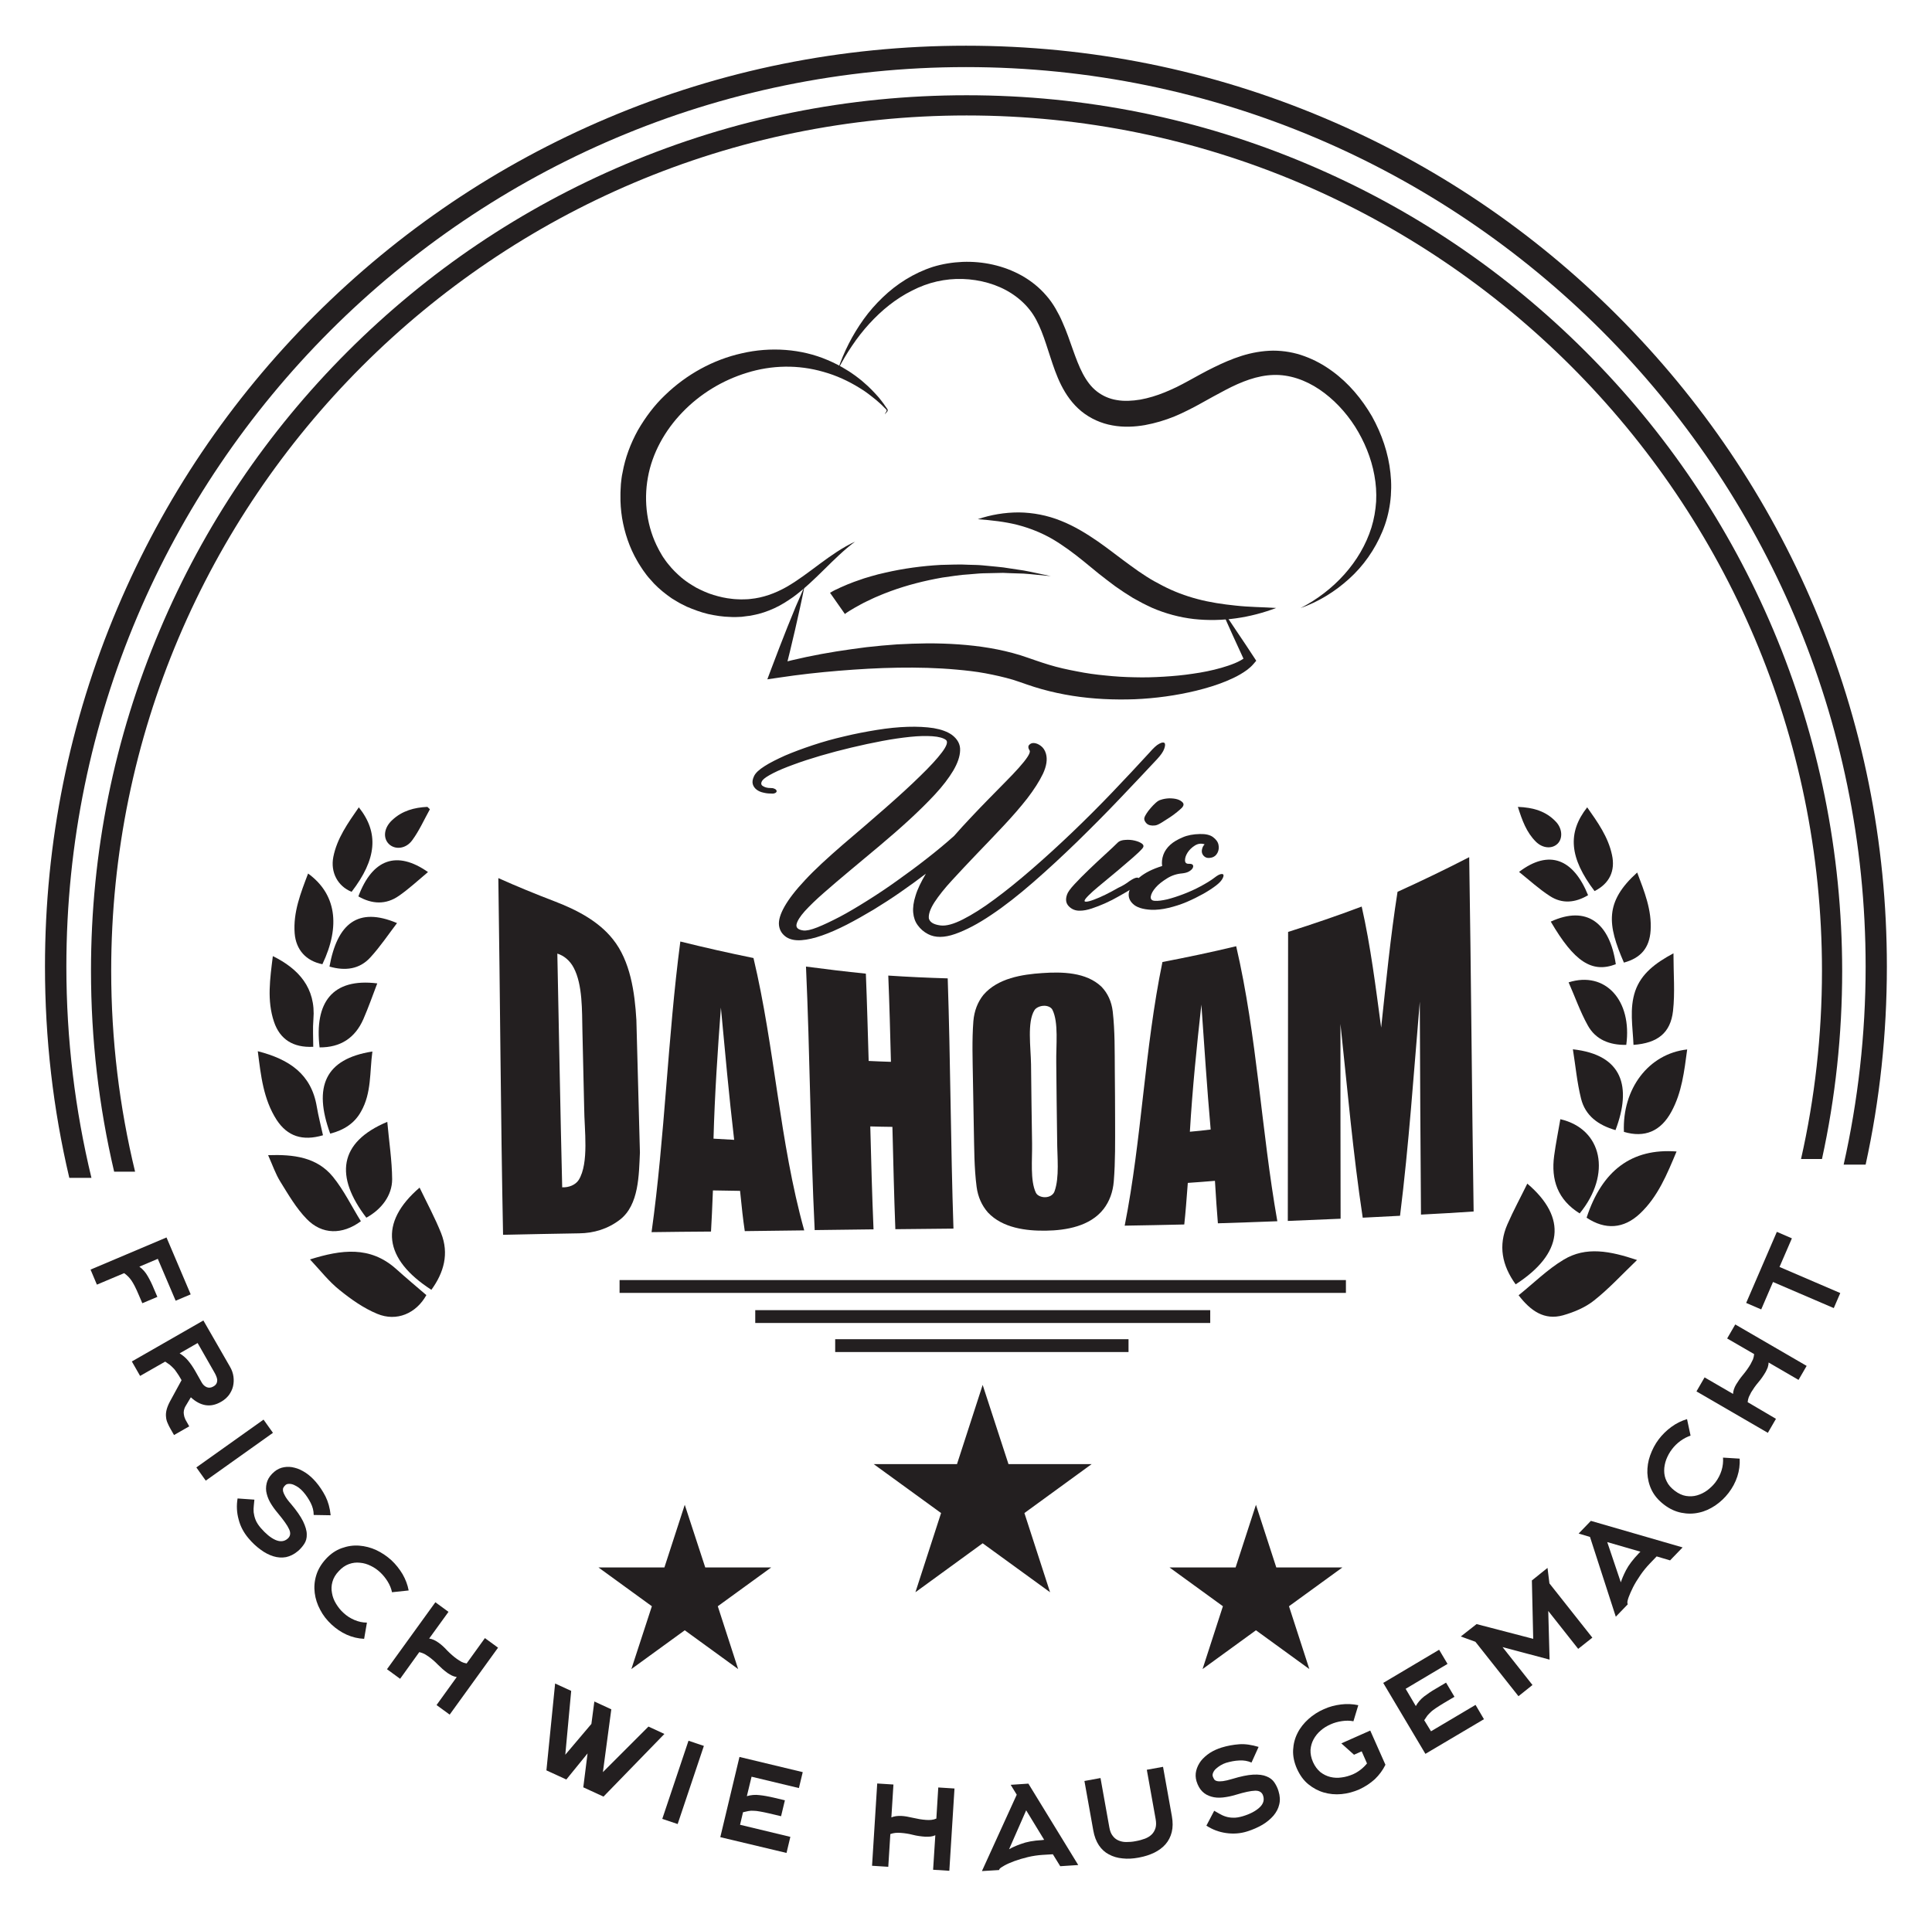 <?xml version="1.0" encoding="utf-8"?>
<!-- Generator: Adobe Illustrator 26.0.2, SVG Export Plug-In . SVG Version: 6.00 Build 0)  -->
<!DOCTYPE svg PUBLIC "-//W3C//DTD SVG 1.1//EN" "http://www.w3.org/Graphics/SVG/1.1/DTD/svg11.dtd">
<svg version="1.1" id="Layer_1" xmlns:x="http://ns.adobe.com/Extensibility/1.0/" xmlns:i="http://ns.adobe.com/AdobeIllustrator/10.0/" xmlns:graph="http://ns.adobe.com/Graphs/1.0/"
	 xmlns="http://www.w3.org/2000/svg" xmlns:xlink="http://www.w3.org/1999/xlink" x="0px" y="0px" width="1310px" height="1300px"
	 viewBox="0 0 1310 1300" style="enable-background:new 0 0 1310 1300;" xml:space="preserve">
<style type="text/css">
	.st0{fill:#231F20;}
</style>
<g>
	<g>
		<path class="st0" d="M337.9,595.5c12.5,5.6,25.2,10.8,38,15.7c14.9,5.7,29.9,13.4,39.7,25.8c11.8,14.7,14.8,35.9,15.9,54.7
			c0.8,30,1.6,59.9,2.4,89.9c-0.7,15.1-0.6,35.5-13.5,45.5c-8.3,6.4-17.9,9.2-27.7,9.3c-17.2,0.3-34.4,0.6-51.6,1
			C339.5,756.7,339.1,676.1,337.9,595.5 M381.2,805.2c4.5,0.2,9-1.6,11.2-5c7.1-11.5,3.8-34.1,3.7-48.9c-0.4-17.5-0.8-35-1.2-52.5
			c-0.3-13.3,0.2-31-5.9-42.5c-2.6-5-6.8-8.3-11.1-9.6C379,699.6,379.9,752.4,381.2,805.2"/>
	</g>
	<g>
		<path class="st0" d="M510.9,649.7c14.5,60.9,17.6,124.4,34.4,184.7c-13.4,0.2-26.8,0.3-40.3,0.5c-1.3-8.9-1.9-14.6-3.2-27.3
			c-7.4-0.1-11-0.2-18.4-0.3c-0.5,12.9-0.8,18.8-1.3,27.9c-13.4,0.1-26.9,0.2-40.3,0.4c9.1-65.4,10.9-131.6,19.5-197.1
			C477.8,642.6,494.2,646.3,510.9,649.7 M497.8,773c-3.5-29.9-6.2-59.8-9-89.7c-2.2,29.6-4.2,59.2-5,88.9
			C489.4,772.5,492.2,772.7,497.8,773"/>
	</g>
	<g>
		<path class="st0" d="M642.6,663.5c1.9,56.5,2,113.1,3.9,169.7c-13.1,0.1-26.3,0.3-39.4,0.4c-0.9-23.1-1.4-46.2-2-69.4
			c-6-0.1-9-0.1-15-0.3c0.6,23.3,1.2,46.5,2.2,69.8c-13.3,0.2-26.6,0.3-39.9,0.5c-2.9-59.5-3.2-119.2-5.9-178.7
			c13.5,1.8,27,3.4,40.6,4.8c0.8,19.7,1.3,39.4,1.9,59.2c6,0.3,9.1,0.4,15.1,0.6c-0.5-19.5-1-39-1.8-58.5
			C615.7,662.5,629.1,663.1,642.6,663.5"/>
	</g>
	<g>
		<path class="st0" d="M756.1,760.5c0,13.5,0.2,27.2-0.9,40.7c-0.6,7.2-2.9,13.5-6.9,18.7c-9.1,11.7-25.3,14.5-39.1,14.7
			c-13.5,0.2-29.4-1.8-39.3-12.3c-4.2-4.8-6.8-10.6-7.7-17.4c-1.7-13-1.6-26.4-1.9-39.6c-0.2-11.2-0.4-22.4-0.6-33.6
			c-0.2-13.1-0.7-26.3,0.3-39.2c0.6-7,2.9-12.9,6.8-17.8c9.7-11.3,26.2-13.9,40-14.8c13.2-0.9,29.7-0.7,40.1,9.3
			c4.2,4.4,6.8,10,7.6,16.8c1.5,13.2,1.3,26.8,1.4,40.2C756,737.6,756.1,749.1,756.1,760.5 M716.2,720.7
			c-0.2-11.8,1.7-27.3-2.6-35.9c-0.9-1.8-3.5-2.9-6.1-2.7c-2.2,0.1-5,1.2-6.1,3c-5,8-2.5,24.9-2.3,36.7c0.2,17.8,0.4,35.6,0.7,53.4
			c0.2,11.1-1.4,25.4,2.6,33.7c0.9,1.9,3.7,3.1,6.4,3c2.8-0.1,5.3-1.5,6.2-3.9c3.5-9.6,1.8-23.5,1.8-35.1
			C716.5,755.4,716.4,738.1,716.2,720.7"/>
	</g>
	<g>
		<path class="st0" d="M838.2,641.7c14.2,61.1,17,124.7,27.9,186.5c-13.4,0.5-26.9,1-40.3,1.4c-0.8-9.7-1.2-15.8-2-28.8
			c-7.4,0.6-11.1,0.9-18.4,1.4c-1,12.9-1.4,18.8-2.4,28.2c-13.5,0.3-26.9,0.6-40.4,0.8c11.7-59.1,13.4-119.8,25.6-178.8
			C804.9,649.2,821.6,645.7,838.2,641.7 M820.9,766c-2.5-28.2-4.3-56.4-6.3-84.7c-3.2,28.7-6.1,57.4-7.8,86.2
			C812.5,767,815.3,766.7,820.9,766"/>
	</g>
	<g>
		<path class="st0" d="M996.2,581.3c1.3,80.1,1.8,160.2,3,240.3c-11.9,0.8-23.8,1.5-35.7,2.1c-0.4-48.1-0.6-96.3-0.8-144.4
			c-4.1,48.4-7.4,97-13.4,145.2c-10.1,0.5-15.2,0.8-25.3,1.3c-6.6-43.6-10.4-87.6-15.1-131.4c0,44,0,88,0.1,132.1
			c-11.9,0.5-23.8,1-35.8,1.5c0.1-65.3,0.1-130.7,0.2-196c16.8-5.3,33.4-11,49.9-17.2c6.1,27,9.5,54.7,13.2,82.1
			c3.3-30.7,6.3-61.5,11.1-92.1C963.9,597.4,980.1,589.6,996.2,581.3"/>
	</g>
	<g>
		<path class="st0" d="M637.7,627.6c3.8,0.5,8.9-0.9,15.2-4.1c6.3-3.2,13.5-7.7,21.4-13.6c7.9-5.8,16.4-12.7,25.4-20.5
			c9.1-7.9,18.2-16.2,27.4-25c9.2-8.8,18.3-17.9,27.2-27.2c8.9-9.3,17.2-18.2,25-26.7c2.7-3.1,4.9-5.2,6.7-6.1c1.8-1,3-1.1,3.6-0.5
			c0.6,0.6,0.5,1.9-0.2,3.9c-0.7,2-2.3,4.3-4.8,7c-7.6,8.2-16.1,17.1-25.4,26.9c-9.3,9.8-18.9,19.4-28.8,29.1
			c-9.9,9.6-19.8,18.8-29.8,27.5c-10,8.7-19.4,16.1-28.4,22.1c-9,6.1-17.2,10.4-24.6,13c-7.4,2.6-13.5,2.6-18.3,0.1
			c-2.9-1.5-5.2-3.5-7-6c-1.8-2.4-2.8-5.3-3.1-8.6c-0.3-3.3,0.2-7.2,1.6-11.5c1.3-4.4,3.7-9.3,7-14.9c-5.4,4.1-11.1,8.3-17.2,12.5
			c-6,4.2-12.1,8.1-18.3,11.9c-6.2,3.7-12.2,7.1-18.2,10.2c-5.9,3-11.5,5.5-16.7,7.3c-5.2,1.8-9.8,2.9-14,3.2
			c-4.2,0.3-7.5-0.4-10.1-2c-3-2-4.7-4.7-5.1-8.1c-0.4-3.4,0.9-7.7,3.8-12.8c2.9-5.1,7.5-11.1,14-18c6.4-6.9,15-14.8,25.5-23.9
			c10.1-8.6,19.8-16.9,28.9-24.9c9.1-8,17-15.2,23.5-21.6c6.6-6.4,11.5-11.7,14.8-16.1c3.3-4.4,4.2-7.2,2.7-8.4
			c-1.7-1.3-4.8-2.2-9.1-2.5c-4.3-0.3-9.3-0.2-15.1,0.4c-5.8,0.6-12.1,1.5-19,2.8c-6.9,1.3-13.9,2.8-21,4.5
			c-7.1,1.7-14,3.5-20.8,5.5c-6.8,2-12.9,4-18.3,6c-5.5,2-10.1,3.9-13.8,5.8c-3.7,1.9-6.2,3.5-7.3,4.9c-1.2,1.7-1.1,3.1,0.3,3.9
			c1.4,0.9,3.1,1.3,5,1.3c1.1,0,2.1,0.1,2.8,0.5c0.8,0.3,1.2,0.7,1.4,1.2c0.2,0.5,0.1,0.9-0.3,1.3c-0.4,0.4-1.1,0.7-2.1,0.8
			c-2.2,0-4.2-0.1-6.2-0.6c-2-0.4-3.6-1.1-4.9-2.1c-1.3-1-2.2-2.3-2.6-3.8c-0.4-1.5-0.1-3.3,0.9-5.4c1-2.1,3.3-4.3,7.1-6.7
			c3.7-2.4,8.4-4.7,13.9-7.2c5.6-2.4,11.8-4.7,18.7-7c6.9-2.3,14-4.3,21.4-6c7.4-1.8,14.8-3.2,22.2-4.4c7.4-1.2,14.4-1.9,20.9-2.1
			c6.5-0.2,12.4,0.1,17.6,0.9c5.2,0.9,9.3,2.4,12.4,4.6c3.8,2.9,5.7,6.4,5.5,10.5c-0.1,4.1-1.7,8.7-4.7,13.8c-3,5-7.1,10.4-12.3,16
			c-5.2,5.6-11,11.3-17.4,17.2c-6.4,5.9-13.1,11.7-20.1,17.6c-7,5.9-13.7,11.5-20.1,16.8c-6.4,5.3-12.3,10.4-17.7,15.1
			c-5.4,4.7-9.7,8.9-13,12.5c-3.2,3.6-5.1,6.6-5.6,8.9c-0.5,2.3,1,3.7,4.5,4.2c2.1,0.3,5.3-0.4,9.6-2.1c4.3-1.7,9.3-4.1,15.1-7.1
			c5.7-3,11.9-6.7,18.6-10.9c6.7-4.2,13.5-8.7,20.3-13.6c6.9-4.9,13.7-9.9,20.3-15.1c6.7-5.2,12.8-10.3,18.4-15.3
			c3.6-4.1,7.4-8.3,11.4-12.5c4-4.3,8-8.4,11.9-12.4c3.9-4,7.7-7.9,11.3-11.5c3.6-3.6,6.7-6.9,9.3-9.8c2.6-2.9,4.6-5.4,5.9-7.4
			c1.3-2,1.8-3.4,1.5-4.2c-1.1-1.7-1.2-3-0.4-3.9c0.8-0.9,1.9-1.4,3.3-1.3c1.4,0.1,3,0.7,4.6,1.9c1.6,1.2,2.8,2.9,3.5,5.3
			c1.1,3.9,0.4,8.4-2,13.6c-2.5,5.2-6.1,10.8-10.7,16.8c-4.7,6-10.1,12.2-16.2,18.7c-6.1,6.5-12.1,12.8-18.1,19
			c-5.9,6.2-11.5,12.1-16.6,17.7c-5.2,5.6-9.1,10.6-12,15c-2.8,4.4-4.1,8-3.8,10.9C630.4,625.3,632.9,627,637.7,627.6"/>
	</g>
	<g>
		<path class="st0" d="M765.9,597.5c2.1-1.4,3.7-2.2,4.8-2.3c1-0.1,1.6,0.2,1.6,1c0,0.8-0.5,1.9-1.5,3.2c-1,1.3-2.6,2.7-4.7,4.1
			c-2.2,1.3-4.7,2.8-7.6,4.4c-2.9,1.7-5.9,3.2-9,4.6c-3.1,1.4-6.2,2.6-9.2,3.6c-3,1-5.7,1.5-8,1.5c-3,0.1-5.5-0.9-7.5-2.9
			c-2-2-2.5-4.6-1.3-8c0.5-1.6,2.2-4,5.1-7.1c2.9-3.1,6.1-6.4,9.8-9.9c3.6-3.5,7.3-6.9,11-10.3c3.7-3.3,6.5-6.1,8.7-8.2
			c1-0.9,2.7-1.5,4.9-1.6c2.3-0.2,4.5,0,6.5,0.5c2.1,0.5,3.7,1.2,4.9,2.1c1.2,1,1.2,2,0.2,3.2c-1.6,1.8-3.8,3.9-6.7,6.4
			c-2.9,2.5-5.9,5.1-9.1,7.8c-3.2,2.7-6.4,5.4-9.6,8c-3.2,2.6-6,5-8.3,7c-2.3,2.1-3.9,3.7-4.9,5c-0.9,1.3-0.8,1.9,0.3,1.9
			c1.3,0,3.1-0.5,5.5-1.4c2.4-0.9,5-2,7.8-3.4c2.8-1.4,5.7-2.9,8.6-4.6C761.1,600.8,763.7,599.2,765.9,597.5 M775.9,554.7
			c0.2-0.8,0.7-1.8,1.5-3c0.8-1.2,1.7-2.5,2.8-3.7c1.1-1.3,2.2-2.4,3.4-3.5c1.2-1.1,2.3-1.8,3.5-2.1c1.7-0.6,3.6-0.9,5.7-1
			c2.1,0,4,0.2,5.6,0.7c1.6,0.5,2.8,1.3,3.6,2.2c0.8,1,0.6,2.1-0.5,3.4c-0.7,0.7-1.8,1.7-3.4,3c-1.6,1.3-3.3,2.6-5.2,3.8
			c-1.9,1.2-3.7,2.4-5.5,3.5c-1.8,1.1-3.2,1.7-4.3,1.8c-2.5,0.3-4.4-0.2-5.6-1.3C776.2,557.2,775.7,556,775.9,554.7"/>
	</g>
	<g>
		<path class="st0" d="M813.6,565.6c3.9-0.1,6.9,0.6,8.9,2.1c2,1.5,3.3,3.2,3.7,5.2c0.4,1.9,0.2,3.8-0.7,5.5
			c-0.9,1.7-2.2,2.8-4.1,3.2c-1.7,0.4-3.1,0.3-4.1-0.3c-1-0.6-1.7-1.4-2.1-2.4c-0.4-1-0.4-2-0.1-3.2c0.3-1.2,0.8-2.2,1.7-3.1
			c-2.3-0.8-4.5-0.5-6.6,0.8c-2.1,1.3-3.7,2.9-4.9,4.7c-1.2,1.9-1.8,3.6-1.8,5.3c0,1.7,0.9,2.5,2.7,2.4c1.4,0,2.2,0.2,2.6,0.8
			c0.4,0.6,0.3,1.3-0.1,2.1c-0.4,0.8-1.3,1.6-2.5,2.3c-1.2,0.7-2.8,1.1-4.6,1.3c-3.7,0.3-7.1,1.4-10.3,3.4c-3.2,2-5.8,4-7.7,6.2
			c-1.9,2.2-3,4.2-3.3,6c-0.3,1.8,0.6,2.9,2.6,3c2.2,0.2,5-0.2,8.6-1c3.5-0.9,7.2-2.1,11.1-3.6c3.9-1.5,7.7-3.2,11.4-5.2
			c3.7-2,6.9-3.9,9.5-5.9c1.8-1.4,3.2-2.2,4.3-2.4c1.1-0.2,1.7,0,1.8,0.7c0.1,0.6-0.2,1.6-1,2.9c-0.8,1.3-2.1,2.6-3.9,4
			c-2.3,1.8-5.2,3.7-8.7,5.7c-3.6,2-7.4,3.9-11.4,5.6c-4,1.7-8.1,3-12.3,4c-4.2,1-8,1.4-11.6,1.3c-6-0.3-10.2-1.7-12.6-4.1
			c-2.5-2.4-3.3-5.2-2.5-8.3c0.8-3.1,3.1-6.3,6.9-9.5c3.8-3.2,9-5.8,15.5-7.8c-0.4-2.5-0.1-5,0.8-7.6c0.9-2.5,2.5-4.8,4.7-6.8
			c2.2-2,5-3.6,8.3-5C805.2,566.4,809.1,565.7,813.6,565.6"/>
	</g>
	<g>
		<path class="st0" d="M210.2,854.1c21.4-6.7,40.7-9.2,58.2,6.3c6.8,6.1,13.8,12,20.7,17.9c-6.9,12.4-20.1,18.2-33.3,12.7
			c-9.2-3.8-17.7-9.8-25.5-16.1C223.1,869.2,217.4,861.8,210.2,854.1"/>
	</g>
	<g>
		<path class="st0" d="M244.7,828.2c-12.6,9.3-26.4,9.2-36.8-1.6c-7.1-7.3-12.4-16.5-17.8-25.2c-3.3-5.3-5.3-11.3-8.3-18
			c17.2-0.6,33,1.3,43.9,14.6C233.2,807.2,238.4,818.1,244.7,828.2"/>
	</g>
	<g>
		<path class="st0" d="M292.5,874.7c-32.3-20.8-35.8-45.4-8-69.3c5,10.4,10.4,20.4,14.6,30.9C304.6,850.2,301,863,292.5,874.7"/>
	</g>
	<g>
		<path class="st0" d="M174.8,712.9c21.4,5.5,36.3,15.5,40,37.6c1.1,6.5,2.8,13,4.2,19.4c-13.9,4.1-24.1,0.7-31.4-10.4
			C178.6,745.5,176.9,729.6,174.8,712.9"/>
	</g>
	<g>
		<path class="st0" d="M262.6,760.8c1.2,13.4,3.2,26.2,3.3,38.9c0,11.1-7.3,20.5-17.5,26.1C227.1,798,229.4,774.7,262.6,760.8"/>
	</g>
	<g>
		<path class="st0" d="M185,648.4c17.3,8.5,29.3,21.5,27.5,42.9c-0.5,6.2-0.1,12.5-0.1,18.6c-13.7,0.7-22.6-5.1-26.6-16.9
			C180.9,678.5,183.1,663.8,185,648.4"/>
	</g>
	<g>
		<path class="st0" d="M223.9,768.8c-11.6-31.7-3.6-50.7,28.6-55.7c-1.9,13.9-0.5,28.1-7.7,40.7
			C240.4,761.8,233.2,766.4,223.9,768.8"/>
	</g>
	<g>
		<path class="st0" d="M218.6,653.9c-11.1-2.2-17.9-9.8-18.8-20.9c-1.1-14.4,4.1-27.4,9.1-40.6C227.8,606.1,231.1,627.7,218.6,653.9
			"/>
	</g>
	<g>
		<path class="st0" d="M255.8,666.9c-3.2,8.4-6,16.4-9.4,24.2c-5.6,12.8-15.5,19.3-29.7,19.2C213.1,680,225.2,663.1,255.8,666.9"/>
	</g>
	<g>
		<path class="st0" d="M243.3,547.5c13.8,17.3,12.1,35.2-4.9,57.3c-9.4-3.8-14.4-13.2-12.4-23.6
			C228.5,568.5,235.9,558.2,243.3,547.5"/>
	</g>
	<g>
		<path class="st0" d="M223.4,655.5c5.3-29.2,19.3-40.7,45.8-29.5c-6,7.9-11.4,16-18,23.2C243.9,657.3,234.2,658.6,223.4,655.5"/>
	</g>
	<g>
		<path class="st0" d="M290.2,591.4c-6.8,5.7-12.9,11.4-19.7,16.1c-8.8,6.2-18.3,5.7-27.5,0.4C252.5,582.5,269.1,576.6,290.2,591.4"
			/>
	</g>
	<g>
		<path class="st0" d="M291.5,548.8c-3.9,7-7.2,14.5-11.9,20.9c-4.4,6.2-11.9,6.7-16,2.6c-4.1-4.2-3.2-11.1,2.4-16.2
			c6.7-6.3,15-8.5,23.8-8.9C290.4,547.7,290.9,548.3,291.5,548.8"/>
	</g>
	<g>
		<path class="st0" d="M1110,854.5c-10.4,10-19.1,19.5-29.1,27.4c-6,4.8-13.7,8-21.1,10.1c-12.6,3.5-21.9-2.9-30.1-13.6
			c10.2-8.2,19.5-17.5,30.5-24.1C1075.4,845.1,1091.8,848.4,1110,854.5"/>
	</g>
	<g>
		<path class="st0" d="M1136.8,780.9c-6.5,15.5-12.6,30.6-24.8,42.1c-11,10.4-23.6,11.2-36.2,2.8
			C1086.3,793.7,1106.5,778.6,1136.8,780.9"/>
	</g>
	<g>
		<path class="st0" d="M1027.7,871c-9.3-12.9-11.9-26.3-5.6-40.7c4.1-9.4,9-18.4,13.5-27.6C1062.8,825.8,1059.9,850.2,1027.7,871"/>
	</g>
	<g>
		<path class="st0" d="M1144,711.7c-2,14.9-3.6,29.2-10.7,42.2c-7.2,13.3-18.1,17.9-32.2,13.7C1099.9,738.4,1117.8,714.6,1144,711.7
			"/>
	</g>
	<g>
		<path class="st0" d="M1071.1,822.9c-14.9-9.3-19.5-22.7-17.3-39.1c1.1-8.3,2.8-16.5,4.2-24.8
			C1086.5,765.6,1092.9,796.3,1071.1,822.9"/>
	</g>
	<g>
		<path class="st0" d="M1134.7,646.5c0,14.1,1.1,26.7-0.3,39.1c-1.7,14.9-10.4,21.8-26.8,23c-0.5-12.3-2.9-24.6,1.2-36.6
			C1112.9,660.3,1122.4,653.1,1134.7,646.5"/>
	</g>
	<g>
		<path class="st0" d="M1066.5,711.6c33.8,3.7,40,25.5,28.9,54.8c-11.5-3.3-20.5-9.6-23.4-21.5
			C1069.3,734,1068.3,722.8,1066.5,711.6"/>
	</g>
	<g>
		<path class="st0" d="M1110.1,591.7c4.9,13,10,25.5,9.1,39.4c-0.8,11.7-6.6,18.6-18.1,21.7C1089.9,627.1,1087.9,611.7,1110.1,591.7
			"/>
	</g>
	<g>
		<path class="st0" d="M1063.6,666.2c24.9-7.9,43.2,12.3,39.1,42.4c-11.1,0.2-20.8-3.4-26.2-13.4
			C1071.4,686,1067.9,675.9,1063.6,666.2"/>
	</g>
	<g>
		<path class="st0" d="M1081.2,604.3c-17-22.4-18.6-39.5-5-56.8c7.1,10.1,14.2,20,16.8,32.2C1095.4,590.6,1091.3,599.2,1081.2,604.3
			"/>
	</g>
	<g>
		<path class="st0" d="M1095.6,653.9c-16.2,6.2-28.2-1.7-44.1-28.9C1076.1,613.7,1091.5,626,1095.6,653.9"/>
	</g>
	<g>
		<path class="st0" d="M1030,591.3c20.5-15.6,36.9-8.7,46.8,15.8c-8.6,5.1-17.5,6.1-26,0.5C1043.5,602.9,1037,596.9,1030,591.3"/>
	</g>
	<g>
		<path class="st0" d="M1029.2,547.2c10.4,0.4,19.2,2.9,26,10.3c4.2,4.6,4.5,11.2,0.9,14.7c-3.7,3.6-10,3.2-14.6-1.3
			C1035,564.5,1032.1,556.3,1029.2,547.2"/>
	</g>
	<g>
		<path class="st0" d="M545.5,397.6c-1,5-2,9.9-3.1,14.8l-3.3,14.7c-2.3,9.8-4.6,19.6-7.1,29.3l-5.5-6c13.4-3.6,26.8-6.4,40.5-8.6
			c6.8-1.1,13.6-2,20.5-2.9c6.9-0.8,13.8-1.4,20.7-1.9c6.9-0.4,13.9-0.6,20.8-0.7c7,0,14,0.2,21,0.7c14,1,28.1,3.1,42,7.4
			c3.4,1.1,7.1,2.4,10,3.4c3,1.1,6.1,2,9.2,3c6.2,1.9,12.6,3.3,19,4.5c6.4,1.3,12.9,2.2,19.4,2.8c6.5,0.7,13.1,1.1,19.7,1.2
			c6.6,0.2,13.2,0,19.8-0.4c6.6-0.4,13.2-1,19.7-2c6.5-0.9,13-2.2,19.3-4c3.1-0.9,6.2-1.9,9.1-3.1c2.9-1.2,5.7-2.7,7.6-4.4l-0.4,4
			c-2.9-6.2-5.7-12.3-8.5-18.5c-2.8-6.2-5.6-12.4-8.2-18.7c3.9,5.6,7.8,11.2,11.5,16.9c3.8,5.6,7.6,11.3,11.3,17l1.3,2l-1.7,2
			c-2.8,3.3-5.9,5.3-9.1,7.2c-3.2,1.9-6.4,3.3-9.7,4.7c-6.6,2.7-13.3,4.7-20.2,6.4c-13.6,3.3-27.6,5.2-41.6,5.8
			c-14,0.5-28.2-0.1-42.2-2.3c-7-1.1-14-2.6-20.8-4.5c-3.4-1-6.9-2-10.2-3.2l-4.9-1.7c-1.5-0.5-3-1-4.5-1.5
			c-6.1-1.8-12.4-3.2-18.8-4.4c-6.4-1.2-12.9-1.9-19.5-2.5c-13.1-1.2-26.4-1.5-39.8-1.3c-13.4,0.2-26.8,1-40.2,2.1
			c-13.4,1.1-26.9,2.6-40.1,4.6l-8.2,1.2l2.7-7.2c3.5-9.4,7.2-18.8,10.9-28.2l5.7-14C541.6,406.9,543.5,402.2,545.5,397.6"/>
	</g>
	<g>
		<path class="st0" d="M579.8,367.3c-15,11.2-26.2,26-42,37.6c-4,2.8-8.2,5.5-12.8,7.6c-4.6,2.1-9.5,3.8-14.5,4.7
			c-1.2,0.3-2.5,0.5-3.8,0.6l-3.8,0.5c-2.5,0.1-5.1,0.3-7.6,0.1c-5.1-0.1-10.2-0.9-15.2-2c-5-1.2-9.8-3-14.5-5
			c-1.2-0.6-2.3-1.2-3.4-1.7l-1.7-0.9l-1.7-1c-1.1-0.7-2.2-1.3-3.3-2l-3.2-2.3c-4.1-3.1-8.1-6.6-11.4-10.6c-1.8-1.9-3.3-4-4.8-6.1
			c-0.8-1.1-1.4-2.2-2.1-3.2c-0.7-1.1-1.4-2.2-2-3.3c-5.2-9-8.5-18.9-10.2-29c-0.8-5.1-1.2-10.2-1.1-15.4c0-1.3,0-2.6,0.1-3.9
			c0.1-1.3,0.1-2.6,0.2-3.8c0.3-2.6,0.5-5.1,1.1-7.6c1.8-10.2,5.5-19.9,10.4-28.8c5.1-8.8,11.2-17,18.5-23.9
			c14.5-14,32.6-24,52-28.3c19.3-4.5,40.3-3.1,58.2,4.6c4.5,1.9,8.8,4.1,12.9,6.7c2.1,1.2,4,2.6,6,4c1.9,1.5,3.9,2.9,5.6,4.5
			c3.7,3.1,7,6.6,10.1,10.1c1.5,1.9,3,3.7,4.3,5.7l1,1.4l0.5,0.7c0.2,0.3,0.4,0.7,0.3,1.1c-0.2,0.8-0.7,1.2-1.1,1.6
			c-0.2,0.2-0.4,0.4-0.6,0.6c-0.1,0.2,0.2,0.4,0.5,0.4c-0.1,0-0.3,0-0.4-0.1c-0.2,0-0.3-0.2-0.2-0.4c0.1-0.3,0.3-0.6,0.5-0.8
			c0.3-0.5,0.7-1,0.6-1.4c0-0.2-0.1-0.3-0.2-0.5l-0.6-0.6l-1.2-1.2c-1.6-1.7-3.4-3.2-5.1-4.7c-3.6-2.9-7.2-5.8-11.1-8.1
			c-7.7-4.8-16-8.6-24.6-11c-17.2-5-35.2-4.6-51.9,0.6c-16.7,5.1-31.9,14.4-43.8,26.8c-11.9,12.3-20.5,27.8-23.4,44.2
			c-3,16.4-0.6,34,7.2,48.6c0.4,0.9,1,1.8,1.5,2.7c0.5,0.9,1,1.8,1.6,2.7c1.2,1.7,2.3,3.4,3.7,5c2.5,3.2,5.5,6.1,8.6,8.8
			c3.1,2.7,6.7,4.9,10.3,7c3.7,1.9,7.6,3.7,11.6,4.9c4,1.2,8.2,2.2,12.4,2.6c2.1,0.3,4.2,0.3,6.3,0.4c2.1-0.1,4.2,0,6.3-0.3
			c8.4-0.8,16.6-3.7,24.4-8.1C548.8,389.2,562.6,375.3,579.8,367.3"/>
	</g>
	<g>
		<path class="st0" d="M568.1,250.8c2-6.1,4.5-12,7.4-17.7c2.9-5.7,6.3-11.3,10.1-16.6c3.8-5.3,8.1-10.2,12.9-14.8
			c4.8-4.6,10-8.7,15.7-12.2c5.7-3.5,11.8-6.4,18.3-8.5c6.5-2,13.3-3.1,20.2-3.4c13.7-0.5,27.7,2.4,40.1,9.3
			c6.2,3.5,11.9,8,16.6,13.5c2.4,2.7,4.5,5.7,6.3,8.8c1.8,3.1,3.4,6.2,4.7,9.3c2.8,6.2,4.9,12.5,7,18.4c2.1,5.9,4.2,11.6,6.8,16.5
			c2.6,4.9,5.7,9.1,9.6,12.1c3.9,3,8.4,5,13.4,5.8c5,0.9,10.5,0.6,16-0.3c5.5-1,11.1-2.7,16.5-4.9c2.7-1.1,5.4-2.3,8.1-3.6
			c2.7-1.3,5.4-2.8,8.2-4.3c5.5-3,11.1-6.2,17.1-9.1c5.9-2.9,12.2-5.7,18.9-7.8c6.7-2.1,13.9-3.4,21.2-3.5c7.4,0,14.7,1.3,21.4,3.8
			c6.8,2.5,13,5.9,18.7,10.1c11.3,8.2,20.2,19,27,30.7c6.6,11.9,11.1,24.9,12.5,38.4c1.5,13.4-0.3,27.4-5.5,39.7
			c-5.1,12.3-12.9,23.4-22.6,32.1c-9.6,8.7-20.8,15.6-32.9,19.8c22.6-11.6,40.8-31.3,48.1-54.6c1.8-5.8,2.8-11.7,3.2-17.7
			c0.3-6-0.1-11.9-1.2-17.8c-2.1-11.7-6.8-23-13.1-33c-6.4-10-14.7-18.8-24.2-25.2c-9.5-6.4-20.4-10.2-31.2-9.8
			c-10.8,0.3-21.7,4.5-32.5,10.2c-5.4,2.8-10.9,5.9-16.5,9c-2.8,1.6-5.7,3.1-8.7,4.6c-3,1.5-6.1,3-9.3,4.3c-6.4,2.6-13,4.6-20.1,5.9
			c-7,1.2-14.4,1.6-22,0.2c-7.5-1.3-15-4.6-21.1-9.6c-6.1-5-10.5-11.4-13.7-17.8c-3.2-6.4-5.3-12.8-7.3-18.9c-2-6.1-3.8-12-6-17.5
			c-2.2-5.5-4.7-10.5-8.1-14.7c-3.4-4.3-7.6-8-12.4-11.1c-9.5-6.1-21.2-9.3-32.9-9.7c-5.9-0.2-11.8,0.4-17.6,1.7
			c-5.7,1.3-11.4,3.4-16.8,6.2c-10.9,5.4-20.6,13.3-29,22.5c-4.2,4.6-8.1,9.6-11.6,14.8C574.2,239.6,571,245.2,568.1,250.8"/>
	</g>
	<g>
		<path class="st0" d="M663,352.1c8.8-3,18.2-4.6,27.8-4.6c9.6,0.1,19.5,2,28.6,5.7c9.1,3.6,17.5,8.8,25.2,14.1
			c7.7,5.4,14.8,11.1,21.9,16.2c3.5,2.6,7.1,5.1,10.7,7.4c1.8,1.2,3.6,2.2,5.5,3.3l5.6,3c7.5,3.9,15.4,6.9,23.8,9.1
			c8.3,2.2,17,3.5,25.9,4.4c8.9,1,18,1,27.3,1.6c-17.4,6.6-36.4,9.6-55.8,7.5c-9.6-1.1-19.3-3.7-28.3-7.6c-2.2-1-4.4-2.1-6.6-3.2
			c-2.1-1.2-4.3-2.3-6.4-3.5c-4.1-2.5-8.2-5.2-12-7.9c-3.8-2.8-7.5-5.7-11.1-8.5l-10.5-8.6c-6.9-5.6-13.8-10.7-21.1-15
			c-7.3-4.2-15.3-7.4-23.8-9.6C681.3,353.8,672.3,352.8,663,352.1"/>
	</g>
	<g>
		<path class="st0" d="M562.8,402c1-0.6,1.7-0.9,2.5-1.4c0.8-0.4,1.5-0.8,2.3-1.1c1.5-0.8,3-1.4,4.6-2.1c1.5-0.7,3-1.3,4.6-1.9
			c1.5-0.6,3-1.2,4.6-1.7l4.6-1.6c1.5-0.5,3.1-0.9,4.7-1.4c1.6-0.4,3.1-0.9,4.7-1.3l4.7-1.1c12.5-2.9,25.2-4.6,37.8-5.3
			c6.3-0.1,12.6-0.5,18.9-0.1c3.1,0.1,6.3,0.1,9.4,0.4l9.4,0.9c1.6,0.2,3.1,0.3,4.7,0.5l4.6,0.7l9.3,1.4c6.1,1.1,12.2,2.6,18.3,3.8
			c-6.2-0.5-12.4-1.3-18.5-1.7l-9.3-0.3l-4.6-0.2c-1.5,0-3.1,0.1-4.6,0.1l-9.2,0.2c-3.1,0.1-6.1,0.5-9.2,0.7
			c-6.1,0.3-12.2,1.4-18.2,2.2c-12,2.1-23.8,5.1-35,9.2l-4.2,1.6c-1.4,0.5-2.8,1.2-4.1,1.7c-1.4,0.6-2.8,1.1-4.1,1.8l-4,1.9
			c-1.3,0.6-2.6,1.3-3.9,2c-1.3,0.7-2.6,1.4-3.8,2.1c-1.2,0.7-2.5,1.5-3.7,2.2c-0.6,0.4-1.2,0.8-1.7,1.1c-0.5,0.4-1.2,0.8-1.5,1.1
			L562.8,402z"/>
	</g>
	<g>
		<path class="st0" d="M65.7,871.2L61.4,861l51.5-21.8l16.4,38.6l-10.2,4.3L107,853.7L94.5,859c2.3,1.7,4.2,3.8,5.7,6.5
			c1.5,2.6,2.9,5.4,4.1,8.4l2.4,5.6l-10.2,4.3l-2.4-5.6c-1-2.4-1.9-4.3-2.7-5.9c-0.8-1.5-1.5-2.8-2.2-3.8c-0.7-1-1.4-1.9-2.2-2.7
			c-0.8-0.8-1.7-1.6-2.8-2.4L65.7,871.2z"/>
	</g>
	<g>
		<path class="st0" d="M126,953.3c-0.7,1.1-1.1,2.2-1.3,3.2c-0.2,1-0.2,2,0,2.9c0.1,0.9,0.4,1.8,0.7,2.5c0.3,0.8,0.6,1.4,1,2
			l1.9,3.4l-10.3,5.9l-2.4-4.2c-0.7-1.3-1.4-2.5-1.9-3.8c-0.6-1.3-1-2.7-1.1-4.1c-0.2-1.5-0.1-3.1,0.3-4.8c0.4-1.7,1.2-3.7,2.3-5.8
			l7.9-14.5l-0.4-0.7c-1.1-1.9-2-3.4-2.9-4.6c-0.8-1.2-1.6-2.3-2.5-3.1c-0.8-0.8-1.6-1.6-2.4-2.2c-0.8-0.6-1.8-1.3-2.9-2L95,933.1
			l-5.6-9.8l48.5-27.8l18,31.3c1.3,2.2,2.1,4.5,2.4,6.8c0.3,2.3,0.2,4.4-0.3,6.6c-0.5,2.1-1.5,4.1-2.8,5.9c-1.4,1.8-3.1,3.3-5.2,4.5
			c-3.8,2.2-7.3,2.9-10.8,2.3c-3.4-0.6-6.7-2.4-9.8-5.3L126,953.3z M136.8,937.6c0.8,1.4,1.9,2.5,3.3,3.1c1.4,0.6,2.9,0.5,4.5-0.4
			c1.1-0.6,1.8-1.3,2.2-2.1c0.4-0.8,0.5-1.6,0.5-2.4c-0.1-0.8-0.3-1.7-0.7-2.6c-0.4-0.9-0.8-1.8-1.3-2.6l-11.3-19.8l-12.2,7
			c2.1,1.3,4.1,2.9,5.8,5c1.7,2,3.3,4.4,4.8,7L136.8,937.6z"/>
	</g>
	<g>
		
			<rect x="131.2" y="977.4" transform="matrix(0.815 -0.58 0.58 0.815 -540.686 274.67)" class="st0" width="55.9" height="11"/>
	</g>
	<g>
		<path class="st0" d="M212.7,1027.4c0-2.8-0.7-5.5-2-8.1c-1.3-2.6-3-5.2-5.1-7.6c-0.9-1-1.9-2-3-2.8c-1.1-0.8-2.2-1.4-3.3-1.9
			c-1.1-0.5-2.2-0.7-3.2-0.7c-1,0-1.8,0.2-2.4,0.7c-0.7,0.6-1.2,1.2-1.5,1.8c-0.4,0.6-0.4,1.4-0.3,2.4c0.2,0.9,0.7,2.1,1.5,3.5
			c0.8,1.4,2.1,3.2,3.9,5.2c3.8,4.5,6.5,8.4,8.2,11.8c1.6,3.4,2.5,6.3,2.5,8.8c0.1,2.5-0.5,4.7-1.7,6.5c-1.2,1.8-2.6,3.5-4.3,4.9
			c-2.6,2.2-5.3,3.5-8.1,4.1c-2.8,0.5-5.7,0.3-8.6-0.6c-2.9-0.9-5.8-2.4-8.6-4.5c-2.9-2.1-5.6-4.6-8.2-7.7c-3.2-3.8-5.5-8-6.7-12.8
			c-1.3-4.7-1.5-9.5-0.7-14.2l11.4,0.8c-0.1,1.2-0.2,2.5-0.4,4c-0.2,1.4-0.2,3-0.1,4.6c0.2,1.6,0.6,3.3,1.3,5.1
			c0.7,1.8,1.9,3.6,3.5,5.5c3.4,3.9,6.6,6.6,9.9,8.1c3.2,1.4,6,1.2,8.3-0.8c1.9-1.6,2.3-3.8,1-6.5c-1.2-2.7-3.8-6.2-7.5-10.7
			c-2.2-2.6-4-5.1-5.4-7.6c-1.4-2.5-2.2-5-2.6-7.4c-0.3-2.4,0-4.8,0.8-7c0.9-2.3,2.5-4.4,4.8-6.3c1.9-1.6,4.1-2.6,6.5-3
			c2.4-0.4,4.8-0.3,7.3,0.4c2.5,0.6,4.9,1.8,7.4,3.4c2.4,1.6,4.6,3.6,6.7,6c2.7,3.1,4.9,6.5,6.7,10c1.8,3.6,3,7.8,3.5,12.8
			L212.7,1027.4z"/>
	</g>
	<g>
		<path class="st0" d="M246.9,1111.4c-4.1-0.2-8-1.1-11.8-2.8c-3.8-1.7-7.3-4.1-10.4-7c-3.1-2.9-5.7-6.2-7.6-9.9
			c-2-3.7-3.2-7.5-3.7-11.4c-0.5-4-0.2-7.9,1-11.9c1.2-4,3.4-7.7,6.6-11.2c3.2-3.5,6.8-5.9,10.7-7.3c3.9-1.4,7.8-2,11.8-1.7
			c4,0.3,7.9,1.3,11.6,3c3.8,1.8,7.2,4.1,10.3,6.9c3,2.8,5.5,6,7.6,9.5c2,3.5,3.4,7.2,4.1,11l-11.3,1.2c-0.5-2.5-1.5-4.9-2.9-7.2
			c-1.4-2.3-3.1-4.4-5-6.2c-2-1.9-4.2-3.4-6.5-4.5c-2.4-1.2-4.8-1.9-7.3-2.1c-2.5-0.3-5,0-7.5,0.9c-2.5,0.9-4.8,2.5-6.9,4.8
			c-2.2,2.3-3.6,4.7-4.3,7.3c-0.7,2.5-0.8,5-0.3,7.5c0.4,2.5,1.3,4.9,2.7,7.2c1.4,2.3,3,4.4,5,6.2c2.2,2.1,4.7,3.7,7.5,4.9
			c2.8,1.2,5.6,1.8,8.5,1.8L246.9,1111.4z"/>
	</g>
	<g>
		<path class="st0" d="M271.3,1138.5l-8.9-6.5l32.8-45.4l8.9,6.5l-13.1,18.1c2.1,0.3,4.1,1.2,6.2,2.7c1.9,1.3,3.9,3.1,6,5.4
			c2.2,2.2,4.4,4.2,6.7,5.8c1,0.7,2,1.3,3,1.9c1,0.5,2.2,0.9,3.5,1.1l12.4-17.2l8.9,6.5l-32.8,45.4l-8.9-6.5l13.7-19
			c-1.2-0.2-2.3-0.5-3.3-1c-1-0.5-1.9-1.1-2.9-1.7c-2.5-1.8-4.6-3.7-6.6-5.7c-1.9-2-4-3.8-6.2-5.4c-1-0.7-2-1.3-3-1.9
			c-1-0.5-2.2-0.9-3.4-1.2L271.3,1138.5z"/>
	</g>
	<g>
		<polygon class="st0" points="403,1153.9 414.5,1159.2 408.8,1201.8 439.7,1170.9 450.5,1175.9 409.2,1218.4 395.5,1212.1 
			398.4,1189.1 384,1206.8 370.5,1200.6 376.4,1141.7 387.3,1146.7 383.3,1190 401,1169.1 		"/>
	</g>
	<g>
		
			<rect x="435.3" y="1203.1" transform="matrix(0.318 -0.948 0.948 0.318 -829.904 1263.584)" class="st0" width="55.9" height="11"/>
	</g>
	<g>
		<path class="st0" d="M501.8,1237.5l34.1,8.2l-2.6,10.9l-44.9-10.7l13-54.4l42.9,10.3l-2.6,10.8l-32.1-7.7l-3.2,13.2
			c2.7-0.8,5.6-1.1,8.6-0.7c3,0.3,6.1,0.9,9.2,1.6l8,1.9l-2.6,10.8l-8-1.9c-2.5-0.6-4.6-1-6.3-1.3c-1.7-0.3-3.1-0.5-4.4-0.5
			c-1.2-0.1-2.4,0-3.5,0.2c-1.1,0.2-2.3,0.5-3.6,0.8L501.8,1237.5z"/>
	</g>
	<g>
		<path class="st0" d="M602.3,1266l-11-0.7l3.5-55.8l11,0.7l-1.4,22.3c1.9-0.8,4.1-1.1,6.7-1c2.3,0.1,5,0.6,8,1.3
			c3,0.7,5.9,1.2,8.7,1.4c1.2,0.1,2.4,0.1,3.6,0c1.2-0.1,2.3-0.4,3.5-0.9l1.3-21.1l11,0.7l-3.5,55.8l-11-0.7l1.5-23.4
			c-1.1,0.5-2.2,0.8-3.3,0.9c-1.1,0.1-2.2,0.1-3.4,0.1c-3-0.2-5.9-0.6-8.6-1.3c-2.7-0.7-5.4-1.1-8.1-1.3c-1.2-0.1-2.4-0.1-3.6,0
			c-1.2,0.1-2.3,0.4-3.5,0.8L602.3,1266z"/>
	</g>
	<g>
		<path class="st0" d="M685.3,1210.4l12-0.8l33.8,55.2l-12.2,0.8l-5-8.1l-6.7,0.4c-3.4,0.2-6.8,0.7-10.2,1.5
			c-3.3,0.8-6.4,1.7-9.1,2.7c-2.7,1-5,2-6.8,3c-1.8,1-3,1.8-3.4,2.4l-0.3,0.7l-11.6,0.7l23.6-51.8L685.3,1210.4z M708,1247.7
			l-12.2-20l-11.6,26.4c1.7-1,4.4-2.3,8.1-3.6c3.7-1.4,8.4-2.3,14.2-2.6L708,1247.7z"/>
	</g>
	<g>
		<path class="st0" d="M771.9,1259.8c-3.8,0.7-7.4,0.9-10.8,0.5c-3.4-0.3-6.4-1.2-9.2-2.7c-2.7-1.4-5-3.5-6.8-6.2
			c-1.8-2.7-3.1-6.1-3.8-10.1l-6-33.5l10.9-2l6,33.5c0.4,2.3,1.1,4.2,2.2,5.6c1,1.4,2.3,2.5,3.9,3.2c1.6,0.7,3.3,1.1,5.3,1.1
			c2,0,4.1-0.1,6.5-0.6c2.3-0.4,4.4-1,6.3-1.7c1.8-0.7,3.4-1.7,4.6-2.9c1.2-1.2,2-2.7,2.5-4.3c0.5-1.7,0.5-3.7,0.1-6l-6-33.5l11-2
			l6,33.5c0.7,4,0.7,7.6-0.1,10.8c-0.8,3.2-2.2,5.9-4.2,8.2c-2,2.3-4.6,4.2-7.6,5.7c-3.1,1.5-6.5,2.6-10.3,3.3L771.9,1259.8z"/>
	</g>
	<g>
		<path class="st0" d="M848.6,1195.3c-2.6-1.1-5.3-1.6-8.3-1.4c-2.9,0.1-5.9,0.7-9,1.6c-1.3,0.4-2.5,1-3.7,1.7
			c-1.2,0.7-2.2,1.5-3.1,2.3c-0.9,0.8-1.5,1.7-1.9,2.6c-0.4,0.9-0.5,1.8-0.3,2.5c0.3,0.8,0.6,1.5,1,2.1c0.4,0.6,1.1,1,2.1,1.2
			c0.9,0.2,2.2,0.2,3.8,0c1.6-0.2,3.7-0.7,6.4-1.5c5.6-1.7,10.3-2.7,14.1-2.9c3.7-0.2,6.8,0.2,9.1,1.2c2.3,0.9,4.1,2.3,5.3,4.1
			c1.2,1.8,2.2,3.8,2.8,5.9c1,3.2,1.2,6.2,0.5,9c-0.6,2.8-2,5.3-3.9,7.6c-2,2.3-4.5,4.4-7.5,6.2c-3.1,1.8-6.5,3.3-10.3,4.5
			c-4.7,1.5-9.6,1.8-14.4,1.1c-4.9-0.7-9.3-2.4-13.3-5l5.3-10.1c1.1,0.6,2.2,1.2,3.5,2c1.2,0.7,2.6,1.4,4.2,1.9
			c1.5,0.5,3.3,0.8,5.2,0.8c1.9,0.1,4.1-0.3,6.5-1c5-1.5,8.7-3.5,11.3-5.9s3.4-5,2.5-7.9c-0.7-2.4-2.6-3.6-5.5-3.5
			c-3,0.1-7.2,1-12.8,2.7c-3.2,1-6.3,1.6-9.1,1.9c-2.9,0.3-5.5,0.1-7.8-0.6c-2.4-0.7-4.4-1.8-6.1-3.5c-1.7-1.7-3-4-3.9-6.9
			c-0.7-2.4-0.8-4.8-0.2-7.2c0.6-2.4,1.7-4.6,3.2-6.6c1.6-2,3.6-3.8,6-5.4c2.5-1.6,5.2-2.8,8.1-3.7c3.9-1.2,7.9-1.9,11.9-2.2
			c4-0.3,8.4,0.4,13.1,1.8L848.6,1195.3z"/>
	</g>
	<g>
		<path class="st0" d="M939.4,1196.8c-1.8,3.7-4.2,6.9-7.2,9.8c-3.1,2.8-6.6,5.1-10.5,6.9c-3.9,1.7-7.9,2.8-12.1,3.2
			c-4.2,0.4-8.2,0-12-1.1c-3.8-1.1-7.3-3-10.5-5.6c-3.2-2.6-5.7-6.1-7.7-10.5c-1.9-4.3-2.8-8.6-2.6-12.7c0.2-4.1,1.2-8,3-11.5
			c1.8-3.6,4.3-6.7,7.4-9.5c3.1-2.8,6.6-5,10.4-6.7c3.8-1.7,7.6-2.7,11.7-3.2c4-0.5,7.9-0.3,11.7,0.5l-3.3,10.9
			c-2.5-0.5-5.1-0.5-7.8-0.1c-2.7,0.4-5.3,1.1-7.7,2.2c-2.5,1.1-4.8,2.5-6.7,4.2c-2,1.7-3.6,3.7-4.8,5.9c-1.2,2.2-1.9,4.6-2.1,7.2
			c-0.1,2.6,0.4,5.4,1.7,8.3c1.3,2.9,3,5.1,5,6.8c2.1,1.6,4.3,2.7,6.8,3.3c2.5,0.6,5,0.7,7.6,0.3c2.6-0.3,5.2-1.1,7.6-2.1
			c3.8-1.7,7-4.2,9.6-7.4l-3.6-8.2l-5.2,2.3l-8.6-7.7l19.6-8.7L939.4,1196.8z"/>
	</g>
	<g>
		<path class="st0" d="M970.3,1174.1l30.2-17.9l5.7,9.7l-39.7,23.5l-28.6-48.1l37.9-22.5l5.7,9.6l-28.4,16.9l6.9,11.7
			c1.4-2.5,3.2-4.6,5.6-6.5c2.4-1.8,5-3.6,7.8-5.2l7.1-4.2l5.7,9.6l-7.1,4.2c-2.2,1.3-4,2.5-5.4,3.4c-1.4,1-2.6,1.8-3.5,2.7
			c-0.9,0.8-1.7,1.7-2.4,2.5c-0.6,0.9-1.3,1.9-2.1,3.1L970.3,1174.1z"/>
	</g>
	<g>
		<polygon class="st0" points="1050.6,1073.8 1079.7,1110.6 1070.1,1118.2 1049.8,1092.5 1050.7,1125.5 1018.8,1117 1039.1,1142.7 
			1029.6,1150.3 1000.4,1113.4 990.5,1109.8 1001.2,1101.4 1039.6,1111.4 1038.7,1071.8 1049.3,1063.3 		"/>
	</g>
	<g>
		<path class="st0" d="M1070.4,1040l8.3-8.6l62.2,18l-8.5,8.8l-9.1-2.7l-4.6,4.8c-2.4,2.5-4.6,5.2-6.5,8c-1.9,2.8-3.6,5.5-4.9,8.1
			c-1.3,2.6-2.3,4.9-3,6.8c-0.7,2-1,3.4-0.8,4.1l0.2,0.7l-8.1,8.4l-17.5-54.1L1070.4,1040z M1112.3,1052.3l-22.5-6.5l9.2,27.3
			c0.6-1.9,1.7-4.7,3.5-8.2c1.8-3.5,4.7-7.3,8.7-11.5L1112.3,1052.3z"/>
	</g>
	<g>
		<path class="st0" d="M1179.6,989.2c0.2,4.1-0.3,8.1-1.6,12.1c-1.3,4-3.3,7.7-5.9,11.1c-2.6,3.4-5.6,6.2-9.1,8.6
			c-3.5,2.3-7.1,4-11,4.8c-3.9,0.9-7.9,0.9-11.9,0.1c-4.1-0.8-8-2.6-11.8-5.5c-3.8-2.9-6.6-6.2-8.4-9.9c-1.8-3.7-2.7-7.6-2.9-11.6
			c-0.1-4,0.5-8,1.9-11.9c1.4-3.9,3.3-7.6,5.8-10.9c2.5-3.3,5.4-6.1,8.7-8.5c3.3-2.4,6.8-4.1,10.5-5.2l2.4,11.2
			c-2.4,0.8-4.7,2-6.9,3.6c-2.2,1.6-4.1,3.5-5.7,5.6c-1.7,2.2-2.9,4.5-3.9,7c-0.9,2.5-1.4,5-1.4,7.5c0,2.5,0.5,5,1.7,7.3
			c1.1,2.4,3,4.5,5.5,6.4c2.5,1.9,5.1,3.1,7.6,3.5c2.6,0.4,5.1,0.3,7.5-0.4c2.4-0.7,4.7-1.8,6.9-3.4c2.1-1.6,4-3.4,5.6-5.5
			c1.8-2.4,3.2-5.1,4.1-8c0.9-2.9,1.2-5.8,1-8.7L1179.6,989.2z"/>
	</g>
	<g>
		<path class="st0" d="M1204.2,962.2l-5.5,9.5l-48.4-28.1l5.5-9.5l19.3,11.2c0.1-2.1,0.8-4.2,2.1-6.4c1.2-2,2.7-4.2,4.7-6.6
			c2-2.4,3.7-4.8,5.1-7.2c0.6-1.1,1.1-2.1,1.6-3.2c0.4-1.1,0.7-2.3,0.8-3.6l-18.3-10.6l5.5-9.5l48.4,28.1l-5.5,9.5l-20.3-11.8
			c0,1.2-0.3,2.3-0.6,3.4c-0.4,1-0.9,2-1.4,3c-1.5,2.6-3.2,5-5,7.1c-1.8,2.1-3.4,4.4-4.8,6.7c-0.6,1.1-1.1,2.1-1.6,3.2
			c-0.4,1.1-0.7,2.3-0.8,3.5L1204.2,962.2z"/>
	</g>
	<g>
		<polygon class="st0" points="1206.6,859.2 1247.8,876.9 1243.4,887.1 1202.2,869.4 1194.2,888 1184,883.6 1204.8,835.4 
			1215,839.8 		"/>
	</g>
	<g>
		<path class="st0" d="M1230.4,412.4c-31.4-74.4-76.5-141.1-133.8-198.5c-57.3-57.3-124.1-102.4-198.5-133.8
			C821.1,47.5,739.3,31,655,31c-84.3,0-166.1,16.5-243.1,49.1c-74.4,31.5-141.1,76.5-198.5,133.8C156.1,271.2,111.1,338,79.6,412.4
			c-32.6,77-49.1,158.8-49.1,243.1c0,48.8,5.5,96.7,16.5,143.3H62c-11.1-46-17-94-17-143.3c0-336.3,273.6-610,610-610
			c336.3,0,610,273.6,610,610c0,46.1-5.2,91.1-14.9,134.3h14.9c9.6-43.8,14.4-88.7,14.4-134.3
			C1279.4,571.1,1262.9,489.4,1230.4,412.4"/>
	</g>
	<g>
		<path class="st0" d="M1202.4,427.2c-29.9-70.7-72.7-134.2-127.2-188.7c-54.5-54.5-118-97.3-188.7-127.2
			c-73.2-31-151-46.7-231.1-46.7c-80.2,0-157.9,15.7-231.1,46.7c-70.7,29.9-134.2,72.7-188.7,127.2c-54.5,54.5-97.3,118-127.2,188.7
			c-31,73.2-46.7,151-46.7,231.1c0,46.4,5.3,91.9,15.7,136.3h14.2c-10.6-43.7-16.2-89.4-16.2-136.3c0-319.8,260.2-580,580-580
			s580,260.2,580,580c0,43.9-4.9,86.6-14.2,127.7h14.2c9.1-41.6,13.7-84.3,13.7-127.7C1249,578.2,1233.3,500.4,1202.4,427.2"/>
	</g>
	<g>
		<polygon class="st0" points="666.3,939.2 683.8,992.9 740.2,992.9 694.6,1026.1 712,1079.8 666.3,1046.6 620.7,1079.8 
			638.1,1026.1 592.4,992.9 648.9,992.9 		"/>
	</g>
	<g>
		<polygon class="st0" points="851.6,1020.5 865.4,1063 910.2,1063 874,1089.3 887.8,1131.9 851.6,1105.6 815.4,1131.9 
			829.2,1089.3 793,1063 837.8,1063 		"/>
	</g>
	<g>
		<polygon class="st0" points="464.3,1020.5 478.2,1063 522.9,1063 486.7,1089.3 500.5,1131.9 464.3,1105.6 428.1,1131.9 
			442,1089.3 405.8,1063 450.5,1063 		"/>
	</g>
	<g>
		<rect x="420.1" y="868.1" class="st0" width="492.5" height="8.7"/>
	</g>
	<g>
		<rect x="512.1" y="888.5" class="st0" width="308.5" height="8.7"/>
	</g>
	<g>
		<rect x="566.3" y="908.2" class="st0" width="198.9" height="8.7"/>
	</g>
</g>
</svg>
